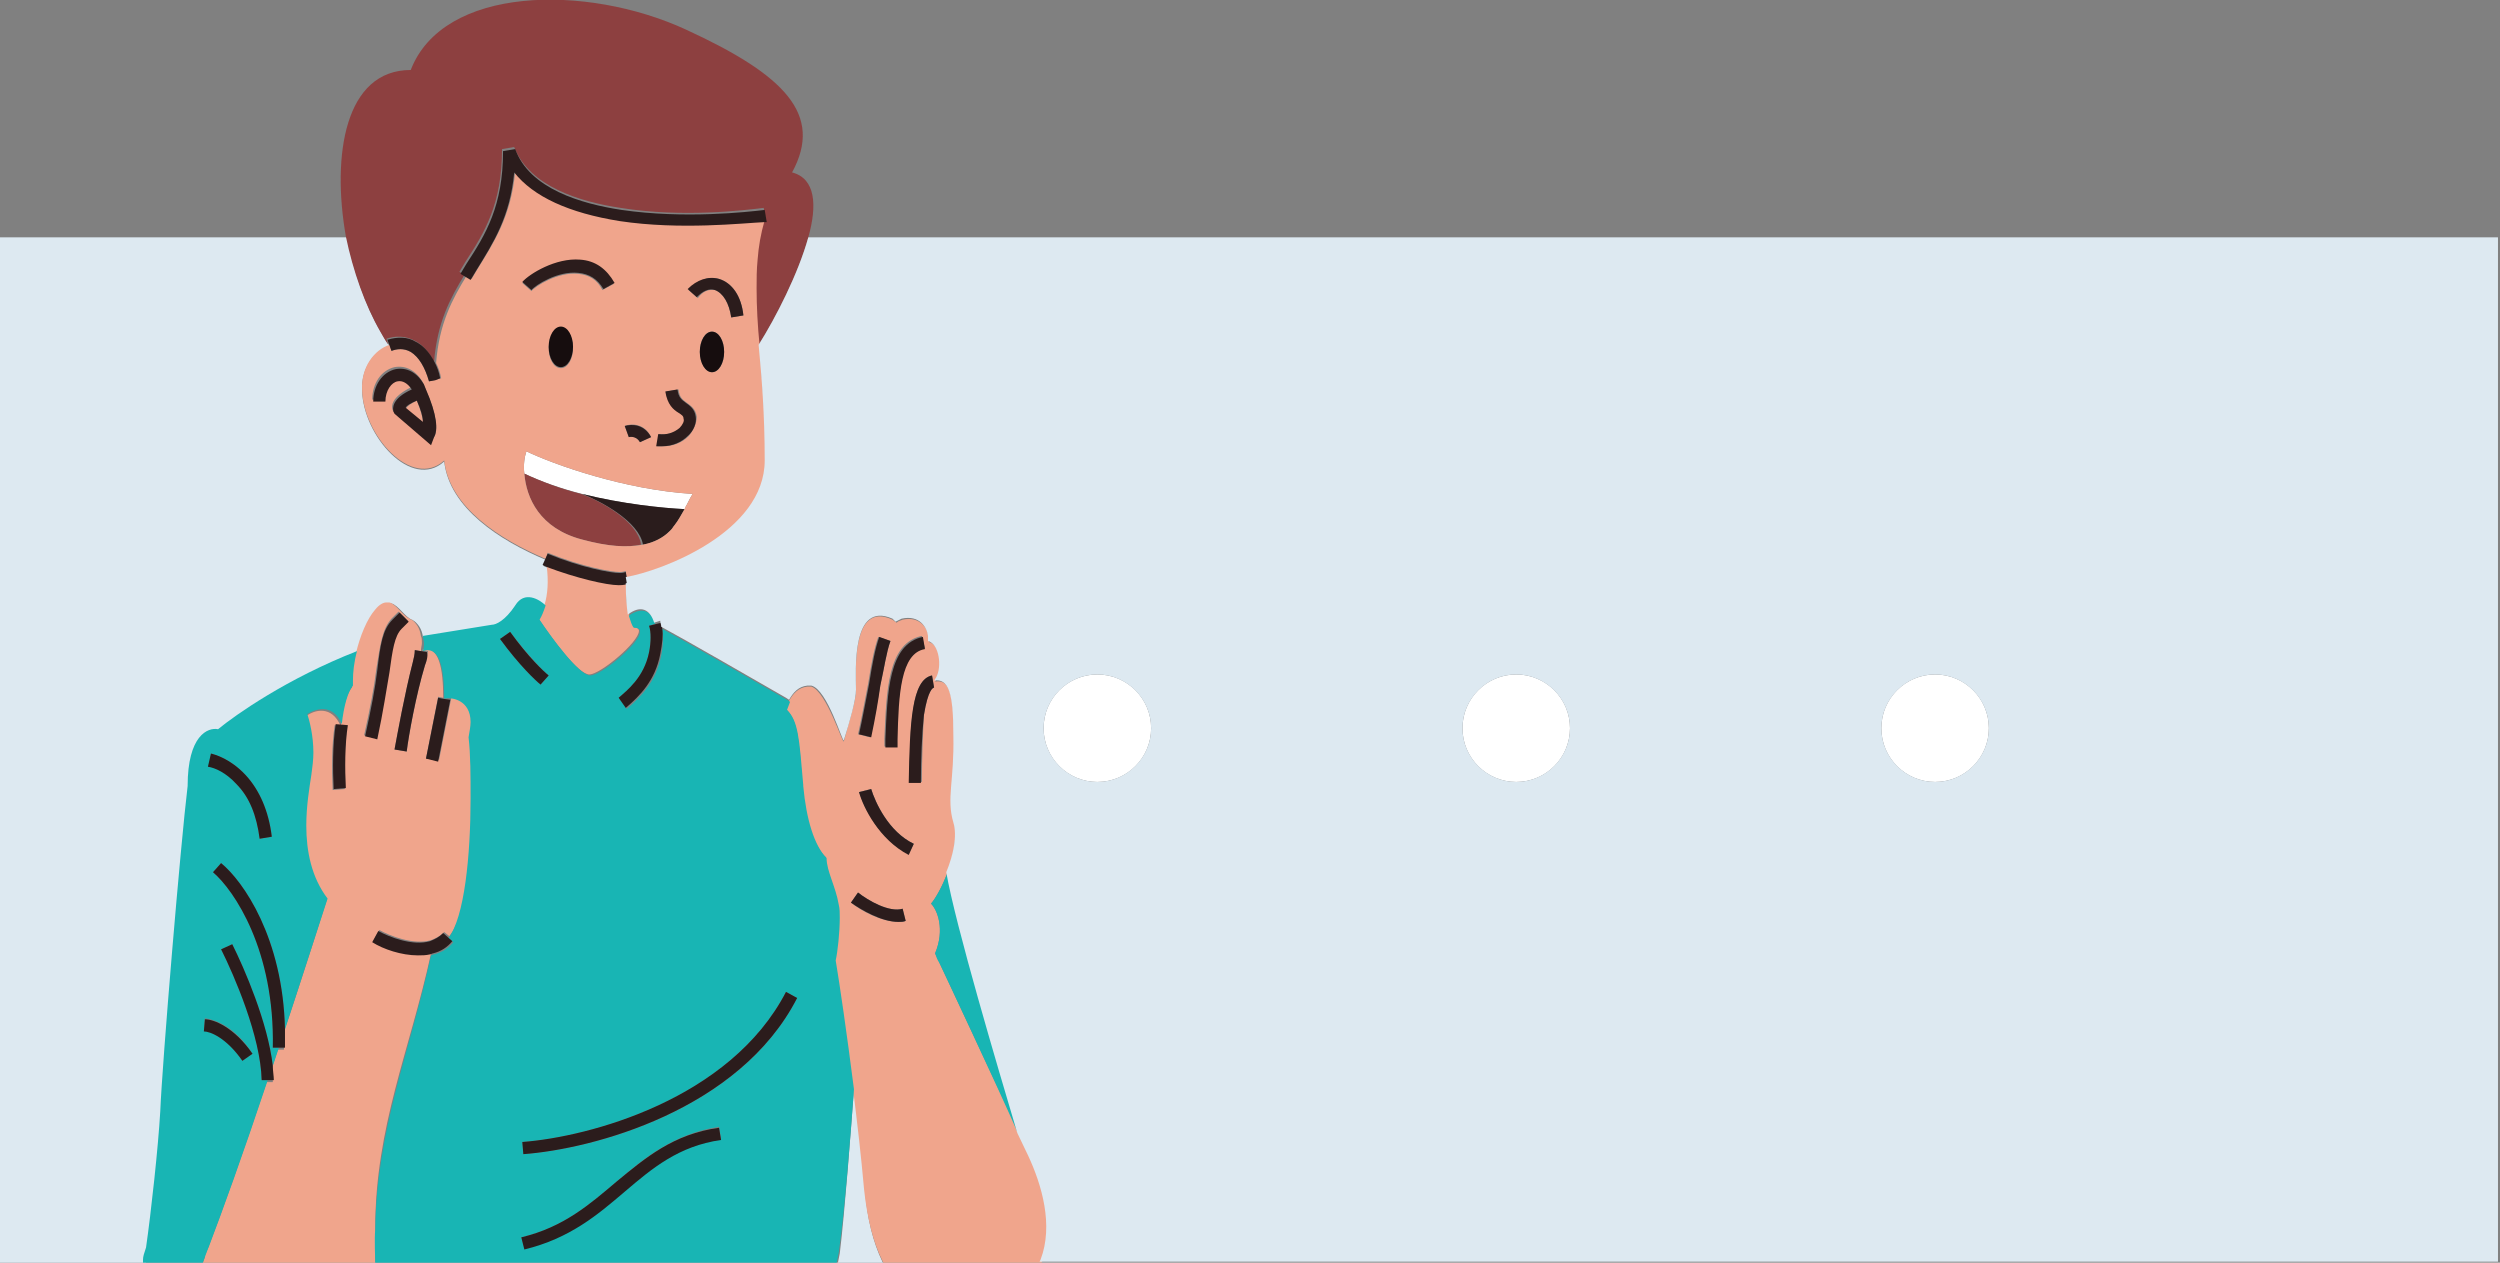 <?xml version="1.0" encoding="utf-8"?>
<!-- Generator: Adobe Illustrator 26.5.0, SVG Export Plug-In . SVG Version: 6.00 Build 0)  -->
<svg version="1.1" id="Layer_1" xmlns="http://www.w3.org/2000/svg" xmlns:xlink="http://www.w3.org/1999/xlink" x="0px" y="0px"
	 viewBox="0 0 246.5 124.5" style="enable-background:new 0 0 246.5 124.5;" xml:space="preserve">
<rect x="0" y="0" width="246.5" height="124.5" fill="#808080" stroke="none"/>
<style type="text/css">
	.st0{fill:#FFFFFF;}
	.st1{fill:#2A1C1C;}
	.st2{fill:#8D4040;}
	.st3{fill:#DDE9F1;}
	.st4{fill:#F0A58C;}
	.st5{fill:#18B5B4;}
	.st6{fill:#160D0E;}
	.st7{fill:#2B1C1C;}
</style>
<path class="st0" d="M51.7,46.7c-0.1-0.8,0-1.6,0.2-2.2c2.7,1.3,9.7,3.8,16.4,4.2c-0.2,0.3-0.4,0.7-0.6,1.1
	c-0.1,0.1-0.1,0.3-0.2,0.4c-2.1-0.1-6.2-0.5-10.1-1.5C55.4,48.2,53.4,47.5,51.7,46.7z"/>
<path class="st1" d="M57.4,48.7c4,1,8,1.4,10.1,1.5c-0.3,0.5-0.6,1.1-1,1.6c-0.1,0.1-0.2,0.3-0.3,0.4c-0.1,0.1-0.2,0.2-0.2,0.2
	c-0.6,0.6-1.5,1.1-2.6,1.3C63,51.4,59.2,49.4,57.4,48.7z"/>
<path class="st2" d="M57.4,53.2c-4.2-1.1-5.5-4.1-5.7-6.5c1.7,0.8,3.6,1.5,5.6,2c1.9,0.7,5.6,2.7,5.9,5C61.8,54,60,53.9,57.4,53.2z"
	/>
<path class="st3" d="M38.4,34.1c-1.5,0.5-2.8,2.2-2.7,4.4c0.1,4.5,4.9,9.9,8.1,7c0.5,4.6,5.5,7.8,10,9.7l-0.2,0.6
	c0.1,0.1,0.3,0.1,0.4,0.2c0.3,1.5,0.1,2.8-0.2,3.8c-0.6-0.6-2.1-1.5-3,0c-1,1.5-1.9,1.9-2.3,1.9l-6.8,1.1c-0.1-0.8-0.5-1.3-0.9-1.6
	c-0.1,0-0.1-0.1-0.2-0.1c-0.7-0.3-1.3-1.4-2-1.6c0,0-0.1,0-0.1,0c-0.1,0-0.2,0-0.2,0c-0.3,0-0.7,0.2-1.1,0.7
	c-0.8,0.9-1.5,2.6-1.9,4.3c-6.9,2.7-12,6.3-13.7,7.7c-1-0.2-3,0.6-3,5.6c-0.7,5.8-2.5,27.2-2.7,32.1c-0.2,3.5-0.9,9.9-1.4,13.4
	c0,0.4-0.1,0.7-0.1,1v0.3H0L0,23.4h34.2c0.7,3.4,1.8,6.7,3.4,9.4C37.8,33.2,38.1,33.7,38.4,34.1z"/>
<path class="st3" d="M84.2,107.4c0.4,3.2,0.8,6.6,1.1,10c0.2,2.8,0.8,5.1,1.7,7l0.1,0.2h-4.5l0.2-1
	C83.3,119.5,83.9,111.4,84.2,107.4z"/>
<path class="st4" d="M87,124.3l0.1,0.2h15.6l0.1-0.2c1.3-3.5,0.1-7.5-1.2-10.2c-0.3-0.6-9.3-19.9-9.4-20.1c1-2.4,0.2-4.3-0.4-4.9
	c0.5-0.6,1.1-1.7,1.6-3c0.6-1.7,1-3.6,0.7-4.9c-0.7-2.4,0.1-4.1,0-8.6c-0.1-4.4-0.5-5.6-1.9-5.4l0.2-0.3c0.6-1.1,0.3-3.3-0.8-3.6
	l0-0.5c-0.1-0.7-0.8-2.1-2.6-1.7c-0.2,0.1-0.4,0.1-0.6,0.3L88,61.1c-4.1-1.9-3.6,5.2-3.6,7c0,1-0.7,3.1-1.2,5l0,0
	c-0.1,0.3-1.7-4.9-3.2-5.4c0,0-0.1,0-0.1,0c-0.1,0-0.1,0-0.2,0c0,0-0.1,0-0.1,0c-0.9,0.1-1.4,0.7-1.8,1.4c-0.1,0.3-0.3,0.5-0.3,0.8
	c1.1,1.1,1.3,2.8,1.6,7.4l0,0.1c0.3,3.4,1.1,6,2.3,7.1c0,1.3,0.9,2.8,1.2,4.6c0.1,0.4,0.1,0.8,0.1,1.3c0,1.5-0.2,3.3-0.4,4.2
	c0.4,2.4,1.1,7.2,1.8,12.7c0.4,3.2,0.8,6.6,1.1,10C85.5,120.1,86.1,122.5,87,124.3z M87.8,63.2c-0.4,1.1-0.6,2.6-1,4.4
	c-0.3,1.5-0.5,3.2-1,5.1l-1.2-0.3c0.4-1.8,0.7-3.5,1-5c0.3-1.9,0.6-3.5,1-4.6L87.8,63.2z M91.2,63.9c-2.5,0.5-2.6,4.6-2.8,8.9l0,0.8
	l-1.2,0l0-0.8c0.2-4.6,0.3-9.4,3.7-10.1L91.2,63.9z M90.9,77.1h-1.2c0-5.9,0.2-10.1,2.2-10.5l0.2,1.2c-0.1,0-0.6,0.2-1,2.7
	C91,72.3,90.9,74.9,90.9,77.1z M89.6,84.2c-2.9-1.4-4.4-4.6-4.9-6.1l1.2-0.3c0.4,1.3,1.7,4.2,4.2,5.4L89.6,84.2z M83.9,89l0.7-1
	c1,0.8,3.1,2,4.4,1.6l0.3,1.2c-0.2,0.1-0.5,0.1-0.7,0.1C86.9,90.9,84.9,89.8,83.9,89z"/>
<path class="st4" d="M20,124.5h17v-1.3c0-0.7,0-1.4,0-2.1c0-10,3.4-17.5,5.5-27.1c-0.4,0.1-0.8,0.1-1.2,0.1c-1.6,0-3.4-0.6-4.5-1.3
	l0.6-1.1c1.1,0.6,3.4,1.5,5.1,1c0.5-0.2,0.9-0.4,1.3-0.8l0.5,0.4c1.7-2,2.2-8.2,2.2-13.8c0-2.2-0.1-4.3-0.2-6c0.2-0.6,0.2-1,0.2-1.5
	c0-2.2-1.9-2.5-2.6-2.3l0.6,0.1l-1.2,6.1L42,74.8l1.2-6.1l0.5,0.1c0-2.8-0.4-5.3-2.1-4.7l0.6,0.1c-0.1,0.4-0.1,0.9-0.3,1.4
	c-0.9,3-1.6,6.9-1.8,8.5l-1.2-0.2c0.3-1.6,1-5.5,1.8-8.6c0.1-0.4,0.2-0.8,0.2-1.2l0.6,0.1c0-0.3,0.1-0.6,0.1-0.8
	c0-0.3,0-0.5-0.1-0.7c-0.1-0.8-0.5-1.3-0.9-1.6c-0.1,0-0.1,0-0.2-0.1c-0.7-0.3-1.3-1.4-2-1.6c0,0-0.1,0-0.1,0c-0.1,0-0.2,0-0.2,0
	c-0.3,0-0.7,0.2-1.1,0.7c-0.8,0.9-1.5,2.6-1.9,4.3c-0.3,1-0.4,2.1-0.4,2.9c0,0.2,0,0.4,0,0.5c-0.5,0.5-0.9,2-1.1,3.8l0.6,0.1
	c-0.2,1.9-0.3,4.2-0.2,6.1l-1.2,0.1c-0.1-2-0.1-4.4,0.2-6.4l0.6,0.1c-0.9-2.1-2.6-1.6-3.4-1c0.3,0.6,0.6,2,0.6,3.8
	c0,0.7-0.1,1.4-0.2,2.2c-0.3,1.4-0.6,3.1-0.5,5c0,2.4,0.5,5,2.1,7.2c0,0-2.8,8.9-4.2,12.9c0,0.6,0,1.2,0,1.8l-0.6,0l-0.6,1.8
	c0.1,0.5,0.1,1,0.1,1.4l-0.6,0c-2.4,7.2-4.5,13-5.8,16.4l-0.3,0.7C20.3,123.8,20,124.5,20,124.5z M35.9,72.5c0.6-2.7,1-4.8,1.2-6.5
	c0.4-2.5,0.6-4,1.5-5l0.7-0.7l0.9,0.9l-0.7,0.7c-0.7,0.7-0.9,2.1-1.2,4.3c-0.3,1.7-0.6,3.8-1.2,6.6L35.9,72.5z"/>
<path class="st2" d="M74.5,28.4c0-0.9,0-1.8,0.1-2.8c0.1-1.3,0.3-2.5,0.7-3.9c0.1,0,0.2,0,0.2,0l-0.2-1.2c-1.7,0.2-7.9,1-14.1,0
	c-4-0.6-9-2.1-10.5-6l-1.2,0.2c0,5.4-1.7,8.2-3.6,11.1c-0.2,0.3-0.4,0.7-0.6,1l0.5,0.3c-1.4,2.3-2.7,4.7-3,8.6
	c-0.6-1.2-1.3-1.8-1.9-2.1c-0.9-0.5-1.9-0.5-2.8-0.2l0.2,0.6c-0.3-0.4-0.5-0.8-0.8-1.3c-1.5-2.6-2.7-6-3.4-9.4
	C32.7,15.3,34,6.9,40.5,6.9c3.2-8.3,17.3-8.5,27.1-4s13.6,8.4,10.5,14.1c2.3,0.6,2.5,3.2,1.6,6.4c-1,3.6-3.2,7.9-4.9,10.6
	C74.6,32.1,74.5,30.2,74.5,28.4z"/>
<path class="st2" d="M42.9,37.5L42.9,37.5L42.9,37.5z"/>
<path class="st4" d="M75.4,21.1L75.4,21.1L75.4,21.1z"/>
<path class="st4" d="M61.8,57c3.5-0.6,13.7-4.4,13.7-11.5c0-4.6-0.4-8.2-0.6-11.4c-0.2-2-0.3-3.9-0.3-5.7c0-0.9,0-1.8,0.1-2.8
	c0.1-1.3,0.3-2.5,0.7-3.9c-2.1,0.3-8.1,0.9-14.2,0c-5-0.8-8.5-2.4-10.4-4.8c-0.4,4.4-2.1,7-3.7,9.6c-0.2,0.3-0.4,0.7-0.6,1l-0.5-0.3
	c-1.4,2.3-2.7,4.7-3,8.6c0.2,0.4,0.4,0.9,0.5,1.5l-1.2,0.3c-0.4-1.4-1-2.4-1.8-2.9c-0.7-0.4-1.4-0.3-1.9-0.1l-0.2-0.6
	c-1.5,0.5-2.8,2.2-2.7,4.4c0.1,4.5,4.9,9.9,8.1,7c0.5,4.6,5.5,7.8,10,9.7l0.2-0.6c3.4,1.4,6.3,1.9,7.1,1.9c0.1,0,0.3,0,0.6-0.1
	L61.8,57z M42.8,43.1l-0.4,0.6l-3.6-3.1l-0.1-0.2c-0.1-0.3-0.2-1.2,1.8-2.2c-0.4-0.6-0.9-0.9-1.4-0.8c-0.6,0.1-1.2,0.9-1.2,2h-1.2
	c0-1.6,0.9-2.9,2.2-3.2c1.1-0.2,2.1,0.3,2.8,1.5l0,0c0,0,0.2,0.5,0.2,0.5C43.1,40.9,43.2,42.5,42.8,43.1z M60.5,28l-1.1,0.6
	c-0.5-1-1.3-1.5-2.4-1.6c-2-0.2-4.2,1.2-4.6,1.7l-0.9-0.8c0.7-0.8,3.3-2.4,5.7-2.2C58.6,25.8,59.7,26.6,60.5,28z M55.3,32.3
	c0.7,0,1.2,0.9,1.2,2c0,1.1-0.5,2-1.2,2c-0.7,0-1.2-0.9-1.2-2C54.1,33.1,54.7,32.3,55.3,32.3z M64.2,43.1l-1.1,0.5
	c-0.4-0.7-1-0.5-1.1-0.5L61.6,42C62.3,41.7,63.6,41.8,64.2,43.1z M69,34.7c0-1.1,0.5-2,1.2-2c0.7,0,1.2,0.9,1.2,2c0,1.1-0.5,2-1.2,2
	C69.6,36.7,69,35.8,69,34.7z M68.8,29.4l-0.9-0.8c0.9-1,2-1.4,3-1.1c1.3,0.4,2.2,1.7,2.4,3.6l-1.2,0.2c-0.2-1.4-0.8-2.4-1.6-2.7
	C69.9,28.5,69.3,28.7,68.8,29.4z M67.9,43c-0.7,0.7-1.6,1-2.5,1c-0.2,0-0.4,0-0.6,0l0.2-1.2c0.8,0.1,1.5-0.1,2.1-0.6
	c0.3-0.3,0.5-0.7,0.4-0.9c0-0.3-0.2-0.4-0.5-0.6c-0.5-0.3-1.1-0.8-1.3-2.1l1.2-0.2c0.1,0.8,0.4,1,0.8,1.3c0.4,0.3,0.9,0.6,1,1.4
	C68.7,41.7,68.4,42.4,67.9,43z M57.4,53.2c-4.2-1.1-5.5-4.1-5.7-6.5c-0.1-0.8,0-1.6,0.2-2.2c2.7,1.3,9.7,3.8,16.4,4.2
	c-0.2,0.3-0.4,0.7-0.6,1.1c-0.1,0.1-0.2,0.4-0.2,0.4c-0.3,0.5-0.6,1.1-1,1.6c-0.1,0.1-0.2,0.3-0.3,0.4c-0.1,0.1-0.2,0.2-0.2,0.2
	c-0.6,0.6-1.5,1.1-2.6,1.3C61.8,54,60,53.9,57.4,53.2z"/>
<path class="st4" d="M41.1,39.5c0.4,1,0.6,1.7,0.6,2.2l-1.7-1.4C40.2,40,40.5,39.8,41.1,39.5z"/>
<path class="st4" d="M63,62.2c0,1.1-3.8,4.3-4.9,4.3c-1.1,0-3.8-3.7-5-5.5c0.2-0.3,0.4-0.8,0.6-1.4c0.3-1,0.4-2.3,0.2-3.8
	c2.9,1.1,5.9,1.8,7.1,1.8c0,0,0.1,0,0.1,0c0.2,0,0.4,0,0.7-0.1c-0.1,1.3,0,2.3,0.2,3c0.2,0.6,0.3,1,0.5,1.2C62.8,61.9,63,62,63,62.2
	z"/>
<path class="st5" d="M37,124.5h45.5l0.2-1c0.6-4,1.2-12.1,1.5-16.1c-0.7-5.5-1.4-10.3-1.8-12.7c0.2-0.9,0.4-2.8,0.4-4.2
	c0-0.5,0-0.9-0.1-1.3c-0.3-1.8-1.2-3.3-1.2-4.6c-1.2-1.2-2-3.8-2.3-7.1l0-0.1c-0.4-4.7-0.5-6.3-1.6-7.4c0.1-0.3,0.2-0.5,0.3-0.8
	l-0.3-0.2c-3.3-1.9-9.9-5.7-12.3-7c0.1,0.8,0.1,1.7-0.1,2.6c-0.5,2.6-2,4.1-3.4,5.3L61,68.8c0.8-0.7,2.5-2,3-4.5c0.2-1,0.2-2,0-2.6
	l0.6-0.2c-0.4-1.3-1.3-1.7-2.6-0.8c0.2,0.6,0.3,1,0.5,1.2c0.4,0,0.6,0.1,0.6,0.4c0,1.1-3.8,4.3-4.9,4.3c-1.1,0-3.8-3.7-5-5.5
	c0.2-0.3,0.4-0.8,0.6-1.4c-0.6-0.6-2.1-1.5-3,0c-1,1.5-1.9,1.9-2.3,1.9l-6.8,1.1c0,0.2,0.1,0.5,0.1,0.7c0,0.3,0,0.5-0.1,0.8
	c1.7-0.6,2.1,1.9,2.1,4.7l0,0c0.7-0.2,2.6,0.1,2.6,2.3c0,0.4-0.1,0.9-0.2,1.5c0.2,1.7,0.2,3.8,0.2,6c0,5.6-0.6,11.8-2.2,13.8
	l0.5,0.4c-0.5,0.6-1.1,1-1.9,1.2c-0.1,0-0.2,0.1-0.3,0.1c-2.1,9.6-5.4,17.2-5.5,27.1C36.9,121.9,37,124.5,37,124.5z M51.6,113.8
	l-0.1-1.2c6.6-0.5,20.5-4.2,26-14.8l1.1,0.6C72.9,109.5,58.5,113.3,51.6,113.8z M51.4,122c4.2-1,6.8-3.3,9.4-5.5
	c2.7-2.3,5.6-4.7,10.1-5.4l0.2,1.2c-4.2,0.6-6.8,2.8-9.5,5.1c-2.7,2.3-5.4,4.6-9.9,5.7L51.4,122z M49.3,63l1-0.7
	c1.9,2.5,3.3,3.9,3.8,4.3l-0.8,0.9C52.8,67.1,51.2,65.6,49.3,63z"/>
<path class="st5" d="M14.1,124.2v0.3H20c0,0,0.5-1.4,0.6-1.6c1.3-3.4,3.4-9.2,5.8-16.4l-0.6,0c-0.1-4.3-2.7-10.3-4-12.9l1.1-0.5
	c1.2,2.4,3.5,7.7,4,12l0.6-1.8l-0.6,0c0.2-9.6-3.8-15.5-5.9-17.3l0.8-0.9c2.2,1.8,6.1,7.4,6.3,16.4c1.3-4,4.2-12.9,4.2-12.9
	c-1.6-2.1-2.1-4.7-2.1-7.2c0-1.9,0.3-3.7,0.5-5c0.1-0.7,0.2-1.5,0.2-2.2c0-1.7-0.4-3.2-0.6-3.8c0.8-0.5,2.5-1.1,3.4,1
	c0.2-1.8,0.6-3.2,1.1-3.8c0-0.2,0-0.3,0-0.5c0-0.8,0.1-1.8,0.4-2.9c-6.9,2.7-12,6.3-13.7,7.7c-1-0.2-3,0.6-3,5.6
	c-0.7,5.8-2.5,27.2-2.7,32.1c-0.2,3.5-0.9,9.9-1.4,13.4C14.2,123.6,14.1,123.9,14.1,124.2z M20.6,75.5l0.2-1.2
	c0.4,0.1,1.9,0.5,3.4,2.1c1.4,1.5,2.3,3.6,2.6,6.1l-1.2,0.2c-0.3-2.3-1-4.1-2.3-5.4C22.4,76.2,21.3,75.7,20.6,75.5z M20.1,101.6
	l0.1-1.2c0.9,0.1,3,0.8,4.7,3.5l-1,0.7C22.3,102.2,20.6,101.7,20.1,101.6z"/>
<path class="st5" d="M92.6,94.9c-0.2-0.3-0.3-0.6-0.4-0.9c1-2.4,0.2-4.3-0.4-4.9c0.5-0.6,1.1-1.7,1.6-3c0.9,5.2,5.1,19.3,7,25.7
	C98.4,107.2,92.7,95.1,92.6,94.9z"/>
<ellipse class="st6" cx="55.3" cy="34.2" rx="1.2" ry="2"/>
<ellipse class="st6" cx="70.2" cy="34.7" rx="1.2" ry="2"/>
<path class="st7" d="M84.6,88c1,0.8,3.1,2,4.4,1.6l0.3,1.2c-0.2,0.1-0.5,0.1-0.7,0.1c-1.7,0-3.7-1.2-4.7-1.9L84.6,88z"/>
<path class="st7" d="M84.7,78.1l1.2-0.3c0.4,1.3,1.7,4.2,4.2,5.4l-0.5,1.1C86.7,82.8,85.1,79.6,84.7,78.1z"/>
<path class="st7" d="M91.9,66.6l0.2,1.2c-0.1,0-0.6,0.2-1,2.7c-0.2,1.9-0.3,4.4-0.3,6.7h-1.2C89.7,71.2,89.9,67,91.9,66.6z"/>
<path class="st7" d="M85.9,72.7l-1.2-0.3c0.4-1.8,0.7-3.5,1-5c0.3-1.9,0.6-3.5,1-4.6l1.1,0.4c-0.4,1.1-0.6,2.6-1,4.4
	C86.6,69.1,86.3,70.8,85.9,72.7z"/>
<path class="st7" d="M88.5,72.9l0,0.8l-1.2,0l0-0.8c0.2-4.6,0.3-9.4,3.7-10.1l0.2,1.2C88.8,64.4,88.6,68.5,88.5,72.9z"/>
<path class="st7" d="M38.7,61.1l0.7-0.7l0.9,0.9l-0.7,0.7c-0.7,0.7-0.9,2.1-1.2,4.3c-0.3,1.7-0.6,3.8-1.2,6.6l-1.2-0.3
	c0.6-2.7,1-4.8,1.2-6.5C37.5,63.6,37.7,62.1,38.7,61.1z"/>
<path class="st7" d="M41.9,65.6c-0.9,3-1.6,6.9-1.8,8.5l-1.2-0.2c0.3-1.6,1-5.5,1.8-8.6c0.1-0.4,0.2-0.8,0.2-1.2l1.2,0.2
	C42.2,64.7,42.1,65.1,41.9,65.6z"/>
<path class="st7" d="M34.1,77.7l-1.2,0.1c-0.1-2-0.1-4.4,0.2-6.4l1.2,0.1C34,73.4,34,75.8,34.1,77.7z"/>
<path class="st7" d="M27,106.5l-1.2,0c-0.1-4.3-2.7-10.3-4-12.9l1.1-0.5c1.2,2.4,3.5,7.7,4,12C26.9,105.6,27,106.1,27,106.5z"/>
<path class="st7" d="M28.1,103.3l-1.2,0c0.2-9.6-3.8-15.5-5.9-17.3l0.8-0.9c2.2,1.8,6.1,7.4,6.3,16.4
	C28.1,102.1,28.1,102.7,28.1,103.3z"/>
<path class="st7" d="M42.9,37.5l-0.6,0.1c-0.4-1.4-1-2.4-1.8-2.9c-0.7-0.4-1.4-0.3-1.9-0.1l-0.4-1.1c1-0.3,2-0.3,2.8,0.2
	c0.6,0.3,1.3,0.9,1.9,2.1c0.2,0.4,0.4,0.9,0.5,1.5L42.9,37.5z"/>
<path class="st7" d="M62,43.1L61.6,42c0.7-0.2,1.9-0.2,2.6,1.1l-1.1,0.5C62.7,42.9,62,43.1,62,43.1z"/>
<path class="st7" d="M57,26.9c-2-0.2-4.2,1.2-4.6,1.7l-0.9-0.8c0.7-0.8,3.3-2.4,5.7-2.2c1.5,0.1,2.6,0.9,3.4,2.3l-1.1,0.6
	C58.9,27.5,58.1,27,57,26.9z"/>
<path class="st7" d="M61.1,21.8c-5-0.8-8.5-2.4-10.4-4.8c-0.4,4.4-2.1,7-3.7,9.6c-0.2,0.3-0.4,0.7-0.6,1l-1-0.6
	c0.2-0.3,0.4-0.7,0.6-1c1.9-2.9,3.6-5.7,3.6-11.1l1.2-0.2c1.4,3.9,6.5,5.4,10.5,6c6.2,0.9,12.4,0.2,14.1,0l0.2,1.2
	c-0.1,0-0.2,0-0.2,0C73.2,22,67.1,22.7,61.1,21.8z"/>
<path class="st7" d="M42.8,43.1c0.4-0.7,0.3-2.2-0.8-4.7c0,0-0.2-0.5-0.2-0.5l0,0c-0.7-1.2-1.7-1.7-2.8-1.5
	c-1.3,0.3-2.2,1.6-2.2,3.2h1.2c0-1.1,0.6-1.9,1.2-2c0.5-0.1,1,0.2,1.4,0.8c-2,0.9-1.9,1.9-1.8,2.2l0.1,0.2l3.6,3.1L42.8,43.1z
	 M41.7,41.6l-1.7-1.4c0.1-0.2,0.4-0.4,1.1-0.7C41.5,40.4,41.7,41.1,41.7,41.6z"/>
<path class="st7" d="M65.3,44c-0.2,0-0.4,0-0.6,0l0.2-1.2c0.8,0.1,1.5-0.1,2.1-0.6c0.3-0.3,0.5-0.7,0.4-0.9c0-0.3-0.2-0.4-0.5-0.6
	c-0.5-0.3-1.1-0.8-1.3-2.1l1.2-0.2c0.1,0.8,0.4,1,0.8,1.3c0.4,0.3,0.9,0.6,1,1.4c0.1,0.6-0.2,1.4-0.8,1.9C67.2,43.6,66.3,44,65.3,44
	z"/>
<path class="st7" d="M70.9,27.5c1.3,0.4,2.2,1.7,2.4,3.6l-1.2,0.2c-0.2-1.4-0.8-2.4-1.6-2.7c-0.6-0.2-1.2,0.1-1.8,0.7l-0.9-0.8
	C68.7,27.6,69.8,27.2,70.9,27.5z"/>
<path class="st7" d="M61,57.7c-1.2,0-4.2-0.7-7.1-1.8c-0.1-0.1-0.3-0.1-0.4-0.2l0.5-1.1c3.4,1.4,6.3,1.9,7.1,1.9
	c0.1,0,0.3,0,0.6-0.1l0.2,1.2c0,0-0.1,0-0.1,0C61.5,57.7,61.2,57.7,61,57.7C61,57.7,61,57.7,61,57.7z"/>
<path class="st7" d="M65.1,64.5c-0.5,2.6-2,4.1-3.4,5.3L61,68.8c0.8-0.7,2.5-2,3-4.5c0.2-1,0.2-2,0-2.6l1.2-0.3
	c0,0.2,0.1,0.4,0.1,0.6C65.4,62.6,65.3,63.5,65.1,64.5z"/>
<polygon class="st7" points="43.7,68.9 44.4,69 43.2,75.1 42,74.8 43.2,68.8 "/>
<path class="st7" d="M44.6,92.8c-0.5,0.6-1.1,1-1.9,1.2c-0.1,0-0.2,0.1-0.3,0.1c-0.4,0.1-0.8,0.1-1.2,0.1c-1.6,0-3.4-0.6-4.5-1.3
	l0.6-1.1c1.1,0.6,3.4,1.5,5.1,1c0.5-0.2,0.9-0.4,1.3-0.8L44.6,92.8z"/>
<path class="st7" d="M51.5,112.6c6.6-0.5,20.5-4.2,26-14.8l1.1,0.6c-5.7,11.1-20.2,14.9-27,15.4L51.5,112.6z"/>
<path class="st7" d="M70.9,111.2l0.2,1.2c-4.2,0.6-6.8,2.8-9.5,5.1c-2.7,2.3-5.4,4.6-9.9,5.7l-0.3-1.2c4.2-1,6.8-3.3,9.4-5.5
	C63.6,114.2,66.4,111.8,70.9,111.2z"/>
<path class="st7" d="M54.1,66.6l-0.8,0.9c-0.5-0.4-2.1-1.9-4-4.5l1-0.7C52.1,64.8,53.6,66.2,54.1,66.6z"/>
<path class="st7" d="M20.8,74.3c0.4,0.1,1.9,0.5,3.4,2.1c1.4,1.5,2.3,3.6,2.6,6.1l-1.2,0.2c-0.3-2.3-1-4.1-2.3-5.4
	c-1-1.1-2.1-1.6-2.8-1.7L20.8,74.3z"/>
<path class="st7" d="M24.9,103.9l-1,0.7c-1.6-2.3-3.2-2.9-3.8-2.9l0.1-1.2C21.1,100.5,23.1,101.3,24.9,103.9z"/>
<circle class="st0" cx="190.8" cy="71.8" r="5.3"/>
<circle class="st0" cx="149.5" cy="71.8" r="5.3"/>
<circle class="st0" cx="108.2" cy="71.8" r="5.3"/>
<path class="st3" d="M61.9,60.6c1.3-1,2.2-0.5,2.6,0.8l0.6-0.2c0,0.2,0.1,0.4,0.1,0.6c2.4,1.3,9,5.1,12.3,7l0.3,0.2
	c0.4-0.7,0.9-1.3,1.8-1.4c0,0,0.1,0,0.1,0c0.1,0,0.1,0,0.2,0c0,0,0.1,0,0.1,0c1.6,0.4,3.1,5.7,3.2,5.4l0,0c0.6-1.9,1.2-4,1.2-5
	c0-1.8-0.5-8.8,3.6-7l0.3,0.3c0.2-0.1,0.4-0.2,0.6-0.3c1.8-0.4,2.5,0.9,2.6,1.7l0,0.5c1.1,0.3,1.4,2.5,0.8,3.6l-0.2,0.3
	c1.4-0.2,1.9,1.1,1.9,5.4c0.1,4.5-0.7,6.2,0,8.6c0.4,1.3,0,3.2-0.7,4.9c0.9,5.2,5.1,19.3,7,25.7l1.1,2.3c1.3,2.8,2.5,6.8,1.2,10.2
	l-0.1,0.2h113.4h16.4h14v-21.1V63.8V23.4H79.7c-1,3.6-3.2,7.9-4.9,10.6c0.3,3.2,0.6,6.8,0.6,11.4c0,7.1-10.2,10.9-13.7,11.5l0.1,0.6
	c0,0-0.1,0-0.1,0C61.7,58.9,61.8,59.9,61.9,60.6z M185.5,71.8c0-2.9,2.4-5.3,5.3-5.3s5.3,2.4,5.3,5.3c0,2.9-2.4,5.3-5.3,5.3
	S185.5,74.7,185.5,71.8z M144.2,71.8c0-2.9,2.4-5.3,5.3-5.3s5.3,2.4,5.3,5.3c0,2.9-2.4,5.3-5.3,5.3S144.2,74.7,144.2,71.8z
	 M102.9,71.8c0-2.9,2.4-5.3,5.3-5.3s5.3,2.4,5.3,5.3c0,2.9-2.4,5.3-5.3,5.3S102.9,74.7,102.9,71.8z"/>
</svg>
